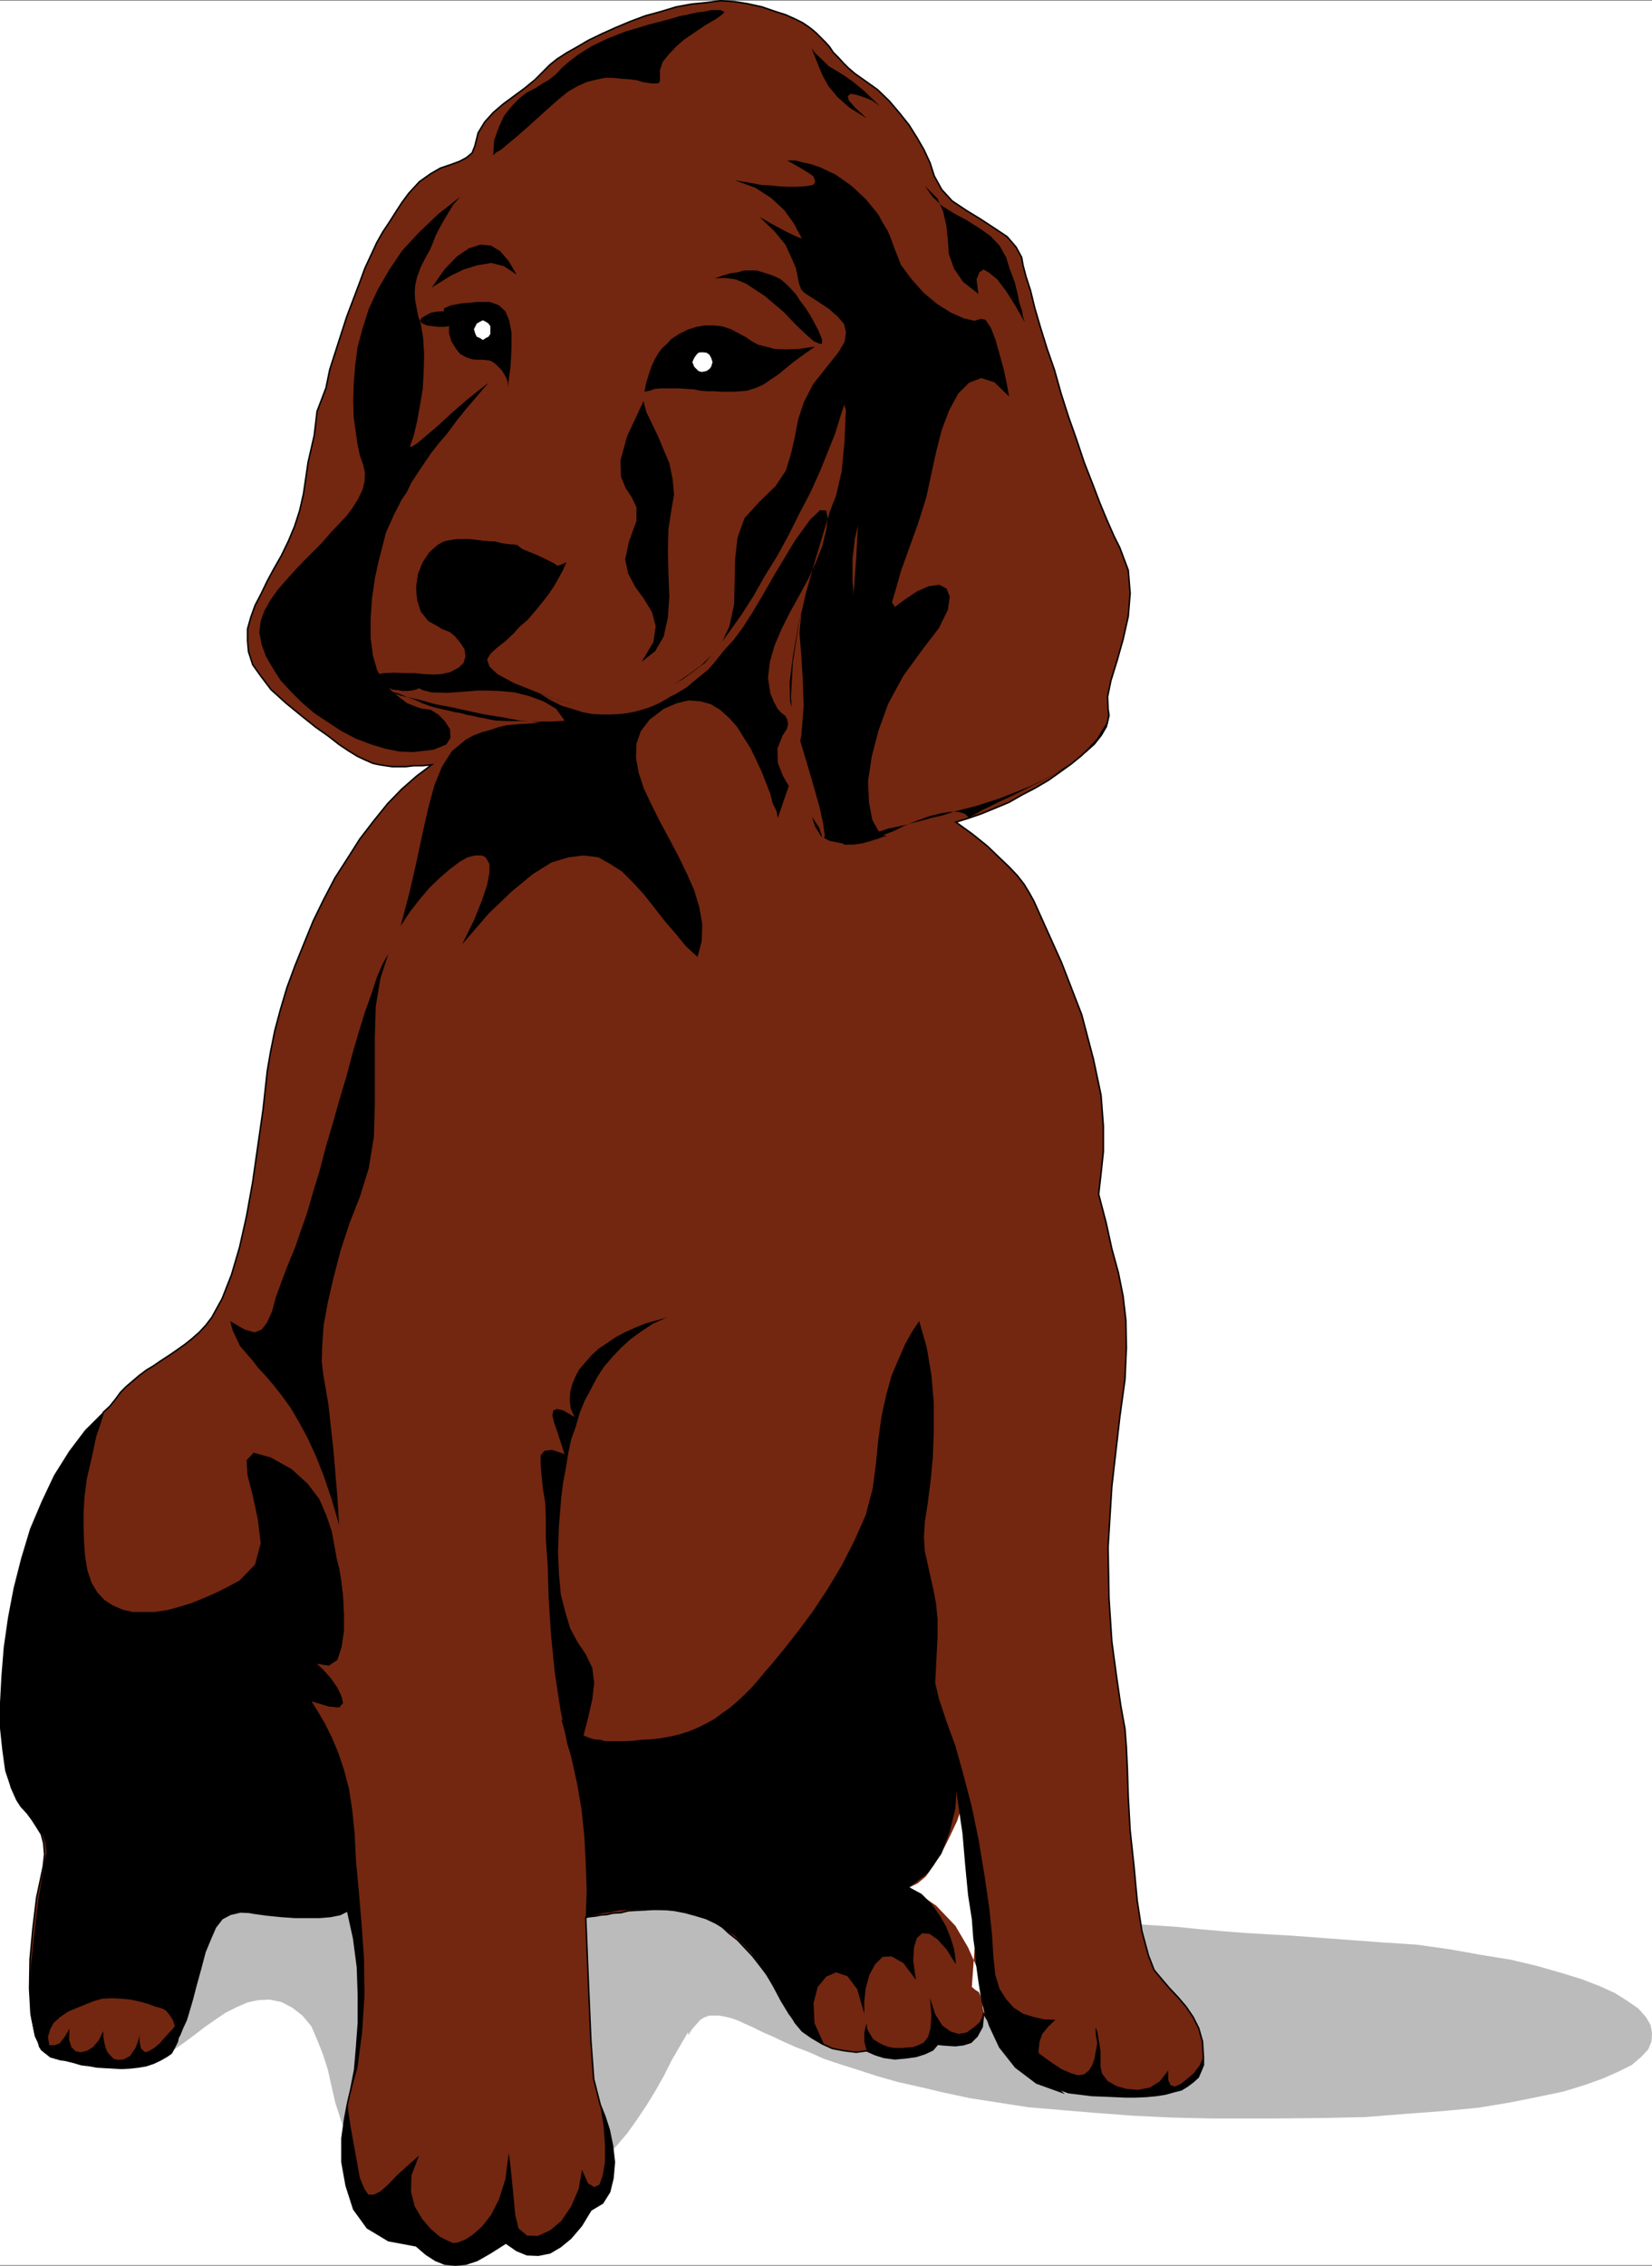 <svg xmlns="http://www.w3.org/2000/svg" width="351.699" height="482.217"><rect width="100%" height="100%" fill="#808080" stroke="none"/><path fill="#fff" fill-rule="evenodd" d="M0 482.058h351.7V.159H0v481.899"/><path fill="#bbb" fill-rule="evenodd" d="m146.5 432.46-1.703 2.898L143 438.46l-1.602 3.2-1.8 3.198-1.899 3.102-2 3-2.199 3.098-2.402 2.8-2.801 2.7-3.098 2.3-3.402 2-3.797 1.903-4.3 1.597-4.802 1.2-5.3.5-5.801.3-5.7-.398-4.8-1.2-3.899-1.5-3.199-2.402-2.601-2.699-2-3.101-1.7-3.297-1.3-3.5-1.2-3.703-.8-3.5-.801-3.598-1.098-3.402-1.199-3-1.203-2.797-1.899-2.301-2.199-1.7-2.3-1.202-2.5-.5-2.399.101-2.3.5-2.302 1-2.398 1.2-2.203 1.5-2.297 1.601-2.203 1.7L39 434.857l-2.3 1.602-2.2 1.398-2.3 1-2.5.801-2.403.399L25 439.76l-4.3-1.903-2.802-3.3-1.898-4-1-4.598-.402-4.402v-3.797l.101-2.703.098-.899.8-1.601 1.5-1.399 2-1.3 2.7-1.2 3.101-1 3.602-1 4.098-.8 4.3-.7 4.899-.601L47 403.96l5.398-.402 5.7-.297 5.902-.5 6.098-.203 6.199-.098 6.402-.102 6.2-.199h12.898l6.402.2h6.098l6.3.1 5.903.099 5.7.101 5.5.102 5.198.199 5 .098 4.5.203 4.2.098h3.8l3.2.199h10.3l2.602.203 2.7.098 2.8.101 2.797.2 2.902.3 2.801.098 3.098.203 3.101.5 3.301.297 3.297.203 3.3.297 3.602.402 3.5.2 3.7.5 3.699.398 3.902.3 3.898.403 4.102.398 4.2.399 4.3.402 4.398.3 4.5.298 4.801.5 4.7.402 4.898.399 5.101.3 5.301.301 5.301.399 5.398.402 8 .598 7.7.5 7.101 1 6.7 1.199 6.199 1 5.5 1.3 4.902 1.403 4.598 1.398 3.902 1.5 3.297 1.5 2.703 1.7 2.297 1.601 1.601 1.8 1 1.7.301 1.7-.101 1.8-.7 1.7-1.5 1.6-2 1.7-2.8 1.399-3.399 1.5-3.902 1.402-4.598 1.398-5.3 1.102-6 1.2-6.602 1.097-7.399.703-8 .598-8.8.699-9.399.203-10.199.098h-12.8l-8.802-.2-8.3-.398-7.899-.602-7.3-.601-7-.598-6.399-1-5.902-.902-5.598-1.2-5.102-1.199-4.898-1.101-4.5-1.297-4-1.3-3.8-1.2-3.302-1.102-3.101-1.398-2.899-1.102-2.699-1.199-2.3-1.101-2.102-.899-2-1-1.797-.8-1.5-.7-1.5-.5-1.3-.3-1.2-.2h-2l-1.102.399-.8.5-.801.902-.899 1-.898 1.398v-.699"/><path fill="#732710" fill-rule="evenodd" d="m233.898 254.16 1.602 6.1 1.2 5.5 1.398 5.098 1 5 .601 5.2.098 5.8-.297 6.7-1.102 8-1.699 14.8-.8 12.903.199 10.898.601 9.2 1 7.402.899 6.199.902 5 .297 3.898.203 4.403.2 6.199.398 7.098.8 7.402.7 7.5 1 6.5 1.402 5.2 1.2 3.1 1.597 1.9 1.703 2 1.797 1.898 1.703 2 1.5 2.203 1.2 2.398.8 2.801.2 3.3v1.7l-.5 1.2-.602 1.398-1.098 1-1.203.902-1.297.8-1.602.4-1.8.5-1.899.3-2.101.2-2.301.1h-2.2l-2.3-.1-2.399-.102-2.5-.098-2.398-.3-2.5-.302-2.203-.8-2.098-1-1.902-1.2-1.899-1.199-1.699-1.5-1.5-1.5-1.402-1.601-1.297-1.5-1-1.598-.902-1.2-.7-1.202-.601-1.098-.5-.8-.2-.5-.199-.102-.3 2.8-1.098 2-1.3 1.301-1.602.5-1.7.2-1.601-.098-1.297-.102-.902-.101-1 1.203-1.7.797-1.898.601-2.203.3-2.297.2-2.3-.3-1.903-.598-1.797-.801-2.203.3-2.5-.3-2.598-.5-2.199-1-2.203-1.3-2-1.4-1.5-1.8-1.098-1.902-.402-1.2-.598-1.3-.902-1.399-.899-1.5-1.199-1.7-1.3-1.698-1.301-1.703-1.399-1.797-1.699-1.801-1.5-1.602-1.8-1.398-1.602-1.5-1.801-1.102-1.797-1-1.703-.699-1.797-.5-1.8-.2h-1.802l-1.898-.1h-1.902l-1.7.1-1.898.099-1.703.101-1.598.399-1.699.101-1.3.3-1.302.099-1 .203-.898.097-.8.102-.302.098h-.199l.598 14.703.5 11.5.601 8.2 1.399 5.5 1 2.5.902 2.8.7 3.398.398 3.5-.297 3.399-.703 2.902-1.5 2.398-2.5 1.5-2 3.301-2.297 2.7-2.203 1.8-2.2 1.301-2.5.5-2.398-.102-2.199-.898-2.3-1.602-3.302 2.102-2.8 1.598-2.399.8-2.199.2-2.3-.2-2-.8-2-1.297-2.102-1.8-5.899-1.103-4.5-2.699-2.902-4-1.598-5-.902-5v-5.101l.601-4.297.602-3.203.7-3 .8-4.098.398-4.602.399-5.398v-5.902l-.2-5.899-.8-6.101L74 406.659l-1.602.801-2 .398-2.3.2h-5.301l-2.899-.2-3-.3-2.898-.399-2.703-.5h-2l-1.5.602-1 .7-1.098 1.5-1.101 2-1.301 2.698-1.5 3.102-1.2 2.898-.699 3-.601 2.7-.7 2.8-.5 2.602-.699 2.097-.898 1.801-1.402 1.301-1.098.598-1.402.703-1.598.398-1.5.301-1.8.3-1.602.2-1.801.098h-3.598L19 438.96l-1.703-.102-1.399-.097-1.5-.301-1.5-.102-1.199-.398-.902-.2-2-1.6-1.297-3.302-.902-4.3-.301-5.399.101-6.199.602-6.5.797-6.602 1.402-6.597.301-2.602-.203-2.398-.5-1.903-1-1.597-.899-1.403-1.101-1.5L4.5 384.46l-.902-1.402-1.2-2.7-.3-3.8.199-4.7.601-5.398 1.2-5.8 1.699-6.4 1.703-6.5 2-6.8 2.2-6.7 2.097-6.402 2.203-6.3 2-5.598 1-5.102 1-4.3 1.2-3.399.8-2.601 1.398-1.297 1.2-1.5 1.101-1.5 1.2-1.203 1.3-1.098 1.399-1.2 1.601-1.202 1.5-.899 1.598-1.101L36 288.46l1.598-1.102 1.699-1.199 1.5-1.199 1.601-1.402 1.399-1.5 1.3-1.7 2.2-4 2-5.097L51 265.46l1.5-6.7 1.297-7.202L56 236.159l.898-8.199.7-4.102.902-4.5 1.2-4.5 1.398-4.699 1.699-4.601 1.902-4.7 2-4.898 2.2-4.5 2.398-4.602L74 182.66l2.598-4.101 3-3.899 2.902-3.601 3-3.098 3.2-2.8 3.198-2.4-2 .2h-1.8l-1.7.2H83.5l-1.402-.2-1.301-.2-1.399-.3-1.601-.7-1.7-.8-1.8-1.102-2.098-1.398-2.3-1.8-2.7-1.9-3-2.402-3.3-2.699-3.2-2.898-2.199-2.903-1.703-2.398-.899-2.8-.199-2.302v-2.5l.7-2.5.898-2.5 1.3-2.5 1.301-2.699 1.399-2.601 1.601-2.797 1.5-3.102 1.301-3.101 1.098-3.399.8-3.5 1-6.8 1.301-5.7.602-5.101 1.898-5 .801-3.899 1.7-5.3 1.898-5.899 2.8-7.402 1.102-3L79 54.26l1.2-2.602 1.3-2.3 1.398-2.098 1.399-2.203 1.3-2L87 41.159l2.297-2.5 2.402-1.699 2.098-1.2 2.101-.702 1.899-.7 1.5-.8 1.203-1 .598-1.5.699-2.797 1.402-2.301 1.801-2 2.098-1.8 4.601-3.4 2.2-1.8 3.199-3.2 1.5-1.202 2-1.297 2.3-1.301 2.399-1.402 2.902-1.399 2.899-1.3 3.101-1.301 3.2-1.2 3.3-.898 3.301-1 3.297-.602 3.101-.3 3-.399 3 .2L159 .76l3.2.699 2.597.898 2.5.801 2 .899 1.601.8L172.5 5.96l1.2 1 2 2 .898 1 .8 1.2 1.102 1.1 1.098 1.2 1 1 1.402 1.2 1.7 1.198 3.097 2.2 2.5 2.402 2.203 2.598 2 2.5 1.7 2.703 1.5 2.597 1.3 2.801.898 2.801 1.602 2.898 2.2 2.403 3 2 3.097 1.898 2.902 1.899 2.7 1.8 1.898 2.2 1.203 2.203.297 1.699.601 2.3 1 3.098.899 3.7 1.203 4.101 1.398 4.5 1.602 4.602 1.398 5 1.602 5 1.7 4.797 1.597 4.8 1.8 4.602 1.602 4.2 1.5 3.6 1.5 3.4 1.2 2.398 1.8 4.8.399 4.903-.399 4.898-1.101 4.899-1.301 4.601-1.297 4.2-.703 3.402.101 2.597.2 1.403-.399 1.699-1 1.598-1 1.703-1.699 1.797-1.703 1.703-2.2 1.797-2.5 1.8-2.398 1.7-2.902 1.703-2.7 1.398-2.8 1.602-5.797 2.398-2.902 1-2.598.801 3.598 2.598 3.101 2.5 2.5 2.402 2.098 2 1.8 1.898L218 188.16l1.098 1.801 1 1.8L226 204.859l4.297 11.102 2.5 9.5 1.601 7.598.5 6.601v5.399l-.5 4.703-.5 4.398"/><path fill="none" stroke="#000" stroke-miterlimit="10" stroke-width=".317" d="m233.898 254.16 1.602 6.1 1.2 5.5 1.398 5.098 1 5 .601 5.2.098 5.8-.297 6.7-1.102 8-1.699 14.8-.8 12.903.199 10.898.601 9.2 1 7.402.899 6.199.902 5 .297 3.898.203 4.403.2 6.199.398 7.098.8 7.402.7 7.5 1 6.5 1.402 5.2 1.2 3.1 1.597 1.9 1.703 2 1.797 1.898 1.703 2 1.5 2.203 1.2 2.398.8 2.801.2 3.3v1.7l-.5 1.2-.602 1.398-1.098 1-1.203.902-1.297.8-1.602.4-1.8.5-1.899.3-2.101.2-2.301.1h-2.2l-2.3-.1-2.399-.102-2.5-.098-2.398-.3-2.5-.302-2.203-.8-2.098-1-1.902-1.2-1.899-1.199-1.699-1.5-1.5-1.5-1.402-1.601-1.297-1.5-1-1.598-.902-1.2-.7-1.202-.601-1.098-.5-.8-.2-.5-.199-.102-.3 2.8-1.098 2-1.3 1.301-1.602.5-1.7.2-1.601-.098-1.297-.102-.902-.101-1 1.203-1.7.797-1.898.601-2.203.3-2.297.2-2.3-.3-1.903-.598-1.797-.801-2.203.3-2.5-.3-2.598-.5-2.199-1-2.203-1.3-2-1.4-1.5-1.8-1.098-1.902-.402-1.2-.598-1.3-.902-1.399-.899-1.5-1.199-1.7-1.3-1.698-1.301-1.703-1.399-1.797-1.699-1.801-1.5-1.602-1.8-1.398-1.602-1.5-1.801-1.102-1.797-1-1.703-.699-1.797-.5-1.8-.2h-1.802l-1.898-.1h-1.902l-1.7.101-1.898.098-1.703.101-1.598.399-1.699.101-1.3.301-1.302.098-1 .203-.898.098-.8.101-.302.098h-.199l.598 14.703.5 11.5.601 8.2 1.399 5.5 1 2.5.902 2.8.7 3.398.398 3.5-.297 3.399-.703 2.902-1.5 2.399-2.5 1.5-2 3.3-2.297 2.7-2.203 1.8-2.2 1.301-2.5.5-2.398-.101-2.199-.899-2.3-1.601-3.302 2.101-2.8 1.598-2.399.8-2.199.2-2.3-.2-2-.8-2-1.297-2.102-1.8-5.899-1.102-4.5-2.7-2.902-4-1.598-5-.902-5v-5.101l.601-4.297.602-3.203.7-3 .8-4.098.398-4.601.399-5.399v-5.902l-.2-5.899-.8-6.101L74 406.659l-1.602.801-2 .399-2.3.199h-5.301l-2.899-.2-3-.3-2.898-.399-2.703-.5h-2l-1.5.602-1 .7-1.098 1.5-1.101 2-1.301 2.698-1.5 3.102-1.2 2.898-.699 3-.601 2.7-.7 2.8-.5 2.602-.699 2.098-.898 1.8-1.402 1.301-1.098.598-1.402.703-1.598.398-1.5.301-1.8.3-1.602.2-1.801.098h-3.598L19 438.96l-1.703-.101-1.399-.098-1.5-.3-1.5-.102-1.199-.399-.902-.2-2-1.6-1.297-3.301-.902-4.301-.301-5.399.101-6.199.602-6.5.797-6.601 1.402-6.598.301-2.602-.203-2.398-.5-1.902-1-1.598-.899-1.402-1.101-1.5L4.5 384.46l-.902-1.402-1.2-2.7-.3-3.8.199-4.7.601-5.398 1.2-5.8 1.699-6.4 1.703-6.5 2-6.8 2.2-6.7 2.097-6.401L16 321.558l2-5.598 1-5.101 1-4.301 1.2-3.399.8-2.601 1.398-1.297 1.2-1.5 1.101-1.5 1.2-1.203 1.3-1.098 1.399-1.2 1.601-1.202 1.5-.899 1.598-1.101L36 288.46l1.598-1.101 1.699-1.2 1.5-1.199 1.601-1.402 1.399-1.5 1.3-1.7 2.2-4 2-5.097 1.703-5.8 1.5-6.7 1.297-7.203L56 236.159l.898-8.199.7-4.101.902-4.5 1.2-4.5 1.398-4.7 1.699-4.601 1.902-4.7 2-4.898 2.2-4.5 2.398-4.601 2.703-4.2 2.598-4.101 3-3.899 2.902-3.601 3-3.098 3.2-2.8 3.198-2.4-2 .2h-1.8l-1.7.2H83.5l-1.402-.2-1.301-.2-1.399-.3-1.601-.7-1.7-.8-1.8-1.101-2.098-1.399-2.3-1.8-2.7-1.9-3-2.401-3.3-2.7-3.2-2.898-2.199-2.902-1.703-2.399-.899-2.8-.199-2.301v-2.5l.7-2.5.898-2.5 1.3-2.5 1.301-2.7 1.399-2.601 1.601-2.797 1.5-3.102 1.301-3.101 1.098-3.399.8-3.5 1-6.8 1.301-5.7.602-5.101 1.898-5 .801-3.899 1.7-5.3 1.898-5.899 2.8-7.402 1.102-3L79 54.26l1.2-2.602 1.3-2.3 1.398-2.098 1.399-2.203 1.3-2L87 41.159l2.297-2.5 2.402-1.699 2.098-1.2 2.101-.702 1.899-.7 1.5-.8 1.203-1 .598-1.5.699-2.797 1.402-2.3 1.801-2 2.098-1.802 4.601-3.398 2.2-1.8 3.199-3.2 1.5-1.203 2-1.297 2.3-1.3 2.399-1.403 2.902-1.399 2.899-1.3 3.101-1.301 3.2-1.2 3.3-.898 3.301-1 3.297-.601 3.101-.301 3-.399 3 .2L159 .76l3.2.7 2.597.898 2.5.8 2 .899 1.601.8L172.5 5.96l1.2 1 2 2 .898 1 .8 1.2 1.102 1.1 1.098 1.2 1 1 1.402 1.2 1.7 1.199 3.097 2.199 2.5 2.402 2.203 2.598 2 2.5 1.7 2.703 1.5 2.598 1.3 2.8.898 2.801 1.602 2.899 2.2 2.402 3 2 3.097 1.898 2.902 1.899 2.7 1.8 1.898 2.2 1.203 2.203.297 1.7.601 2.3 1 3.098.899 3.699 1.203 4.101 1.398 4.5 1.602 4.602 1.398 5 1.602 5 1.7 4.797 1.597 4.8 1.8 4.602 1.602 4.2 1.5 3.6 1.5 3.4 1.2 2.398 1.8 4.8.399 4.903-.399 4.898-1.101 4.899-1.301 4.601-1.297 4.2-.703 3.402.101 2.598.2 1.402-.399 1.7-1 1.597-1 1.703-1.699 1.797-1.703 1.703-2.2 1.797-2.5 1.8-2.398 1.7-2.902 1.703-2.7 1.398-2.8 1.602-5.797 2.398-2.902 1-2.598.801 3.598 2.598 3.101 2.5 2.5 2.402 2.098 2 1.8 1.899 1.403 1.8 1.098 1.801 1 1.8 5.902 13.1 4.297 11.101 2.5 9.5 1.601 7.598.5 6.601v5.399l-.5 4.703zm0 0"/><path fill-rule="evenodd" d="m35.098 436.46 1.402-1.102 1.098-.898.8-1.3.602-1.5.797-1.7.601-2 .7-2.402.699-2.7 1.101-4 .899-3.398L45 412.558l1-2.297 1.398-1.801 1.7-.902 2.101-.5 2.801.101 2.898.399 3 .3 2.899.2h5.3l2.301-.2 2-.398 1.602-.8 1.297 5.898.8 6.101.2 5.899v5.902l-.399 5.398-.398 4.602-.8 4.098-.7 3 2.098-7.5 1-7.598.5-7.902-.098-7.598-.5-7.3-.602-7.102-.601-6.399-.297-5.898-.5-5-.703-4.602-1.098-4.101L72 372.96l-1.402-3.3-1.399-2.802-1.5-2.597-1.402-2.203L70 363.159l2.2.2.8-.899-.3-1.402-.903-1.899-1.399-2-1.601-1.8-1.399-1.301 2.602.402 1.797-1.2.902-2.702.5-3.399v-3.898L73 339.46l-.402-3.3-.399-2.4-.5-2-.5-2.8-.601-3.2-1.098-3.202-1.5-3.5-2.5-3.297-3.402-3.102-4.5-2.5-3.598-1-1.5 1.602.2 3.199 1.097 4.3 1.101 5.098.602 5.102-1.203 4.5L51 336.358l-2.402 1.301L46 338.96l-2.5 1.098-2.703 1.101-2.598.801-2.601.7-2.598.398h-4.8l-2.102-.5-2.098-.899-1.703-1.101-1.598-1.7-1.199-2-.902-2.699-.5-3.101-.2-2.797-.101-3.203v-3.2L18 318.46l.5-3.8 1-4.302 1-4.699 1.5-5.199-3.902 3.898-3.399 4.5-3.199 5.102-2.602 5.5-2.5 5.898L4.5 331.66l-1.602 6.301-1.199 6.3-.902 6.298-.5 6.203L0 362.358v5.5l.5 4.7.598 4.3 1.199 3.602 1.3 2.598.903 1.3 1.297 1.5L7 387.46l1.098 1.5 1.101 1.8.5 1.7.2 1.898-.399 1.903-1.3 7.797-.903 7.402-.7 6.8-.3 5.9.3 5.198.801 4 1.399 2.903 2 1.5-.297-2.403-.3-1.898.5-1.602.698-1.3 1.399-1.297 1.8-1.203 2.403-1 3-1.2 1.797-.5 2-.097 2 .097 2 .2 1.902.402 1.801.5 1.598.598 1.5.402.8.5.801 1 .598.898.402 1.301v1.301l-.3 1.398-.602 1.301-1.2 1.301M161.7 46.16l3.198 3.1 2.301 2.798 1.2 2.601 1 2.301.398 1.8.3 1.598.5 1.301.7.7 2.8 1.8 2.403 1.602 1.898 1.699 1.301 1.5.399 1.8-.301 2-1.297 2.2-2.3 2.898-3.102 3.903-2 3.898-1.2 3.7-.699 3.699-.8 3.5-1.102 3.601-2.2 3.301-3.398 3.3-3.199 3.5-1.5 4.2-.5 4.598-.102 4.601-.101 4.899-1 4.703-2.098 4.5-4 3.898-2.5 1.801-2.3 1.598-1.899 1.402-2 1.2-1.8 1.1-1.7.9-1.8.698-1.602.5-1.801.2-1.899.203-2-.203-2-.2-2.5-.5-2.398-.699-3-.898-3.102-1.203-5.5-2.2-3.5-1.898-1.699-1.602-.5-1.5.7-1.199 1.398-1.3 1.8-1.399 1.801-1.7 1.5-1.702 1.7-1.7 1.5-1.8 1.402-1.5 1.297-1.7 1.101-1.5.899-1.699.703-1.5-.203-.699-1.2-1-1.8-.902-2.098-1-2.5-1-2.3-.797-2.301-.602-1.7-.398-2-.102-1.601-.199-1.7-.2H97.2l-1.402.2-1.297.3-1.3.7-1.802 1.598L90 119.659l-1 2.5-.402 2.801.199 2.598.8 2.601 1.602 2 2.301 1.301 1.797.7 1.5 1.198 1.101 1.301 1 1.5.2 1.5-.399 1.399-1 1-1.902 1-1.797.402-1.8.098-1.903-.098-2-.2h-2.098l-2.3-.1-2.2.1-2.3.4v.198l.398.602.8.598 1.102.601 1.301.7 1.2.402 1.198.097.899-.3 1.5-.899.601-.3.301.3.2.602 1 .597 2 .5 3.398.102 5.402-.402 1-.098h2l2.7.098 3.199.3 3.101.801 3 1.102 2.7 1.597 1.8 2.5v.2l-.402.101h-.598l-.8.102h-3.801l-1.399.199-1.8.098-1.7.101-1.902.2-1.7.402-1.8.598-1.797.5-1.8.699-1.602.902-2.899 2.399-2.101 3.3-1.598 3.899-1.3 4.8-1.2 5.301-1.3 6.102-1.5 6.598-1.903 7.199 1.902-2.899 2.098-2.699 2.203-2.601 2.2-2.098 2.097-1.8 2-1.5 1.703-1 1.7-.403h1.398l.8.402.801 1.399v1.902l-.5 2.598-1.101 3.3-1.7 4.2-2.5 5.101 5.602-6.5 4.898-4.7 4.5-3.702 4-2.5L121 182.46l3.297-.402 3.101.402 2.5 1.399 2.5 1.601 2.399 2.399L137 190.26l2.297 2.898 2.101 2.7 2.399 2.8 2.203 2.7 2.5 2.3.898-3.398.102-3.602-.602-3.5-1.101-3.699-1.598-3.601-1.8-3.7-1.899-3.601-2-3.7-1.8-3.597-1.602-3.402-1.098-3.301-.602-3.2.102-3.097.898-2.602 1.899-2.5 3-2.3 2.8-1.2 2.5-.601 2.5.203 2.2.598 2 1.199 1.902 1.703 1.7 1.898 1.5 2.399 1.398 2.203 1.203 2.5 1.2 2.598.898 2.3.902 2.301.5 2 .797 1.598.3 1.5 3.301-9.598 1.7-7.902.5-6.399-.2-5.601-.3-5-.399-4.899.5-5.101 1.399-5.7-2.098 9.2-1.203 8-.399 7.203.399 6.398.703 5.899 1.2 5.402 1.3 5 1.5 4.899 1.297 2.101 1.8 1 2.5.5 2.801-.101 2.5-.301 2.399-.5 1.3-.5.7-.098-5.297-1.7-3.602-2.202-2.101-3-1-3.2v-3.5l.402-3.597.801-3.403.598-3.199.601-2.601.899-2.297.902-2.102.797-2.101.601-2.598.399-3.2-.2-4.402-.597-5.398-.5-5.7v-4.902l.5-4.199.797-3.5.902-3.101.7-2.598.199-2.402-.098-2.297-1-4.5-1.102-3.602-.898-2.8-.8-2.2-.302-1.898-.101-1.903.203-2 .797-2.699.703-2.699.297-2.3v-2.102l-.5-1.797-.797-1.403-.902-1.398-1.399-1.5-1.402-1.402-.899-1.7-.199-2.398.2-2.902.398-2.899.3-3.199v-3.3l-.699-3.102-1.601-2.797.203 4.5-.5 2.797-1.102 1.402-1.601.2-2.2-.802-2.3-1.097-2.797-1.5-2.8-1.602"/><path fill-rule="evenodd" d="m137 85.358.598 2.301 1.199 2.5 1.3 2.7 1.2 2.902 1.203 2.797.7 3.402.3 3.3-.602 3.5-.601 3.9-.098 4.6.098 4.7.203 4.898-.3 4.5-.903 4.102-1.797 3.098-2.902 2.3 2.5-4.199.5-3.398-.801-3-1.7-2.801-1.898-2.602-1.5-2.898-.601-2.902.8-3.797 1.602-4.403v-2.898l-1-2.102-1.3-2-1-2.398-.102-3.5 1.402-5.102 3.5-7.5m.2-2 .398-2 .601-1.898.5-1.5.7-1.5.699-1.2.8-1.1 1.102-1 .898-1 1.7-1.102 1.8-.899 1.899-.601 1.8-.297H152l1.797.199 1.8.598 1.7.902 1.5.8 1.3.9 1.301.698 1.602.403 1.898.5 2.399.097 2.703-.097 3.5-.5-2.402 1.699-2.2 1.598-1.699 1.402-1.601 1.3-1.5 1-1.598 1.098-1.602.7-1.898.601-1.3.102-1.302.097h-3L152 83.261h-1.5l-1.402-.102-1.399-.3-1.601-.098-1.399-.102h-4l-1.3.102-1.102.398-1.098.2"/><path fill="#fff" fill-rule="evenodd" d="m205.5 381.058-.602 3-1.101 3.402-1.598 3.398-1.601 3.2-1.801 2.902-1.7 2.398-1.8 1.5-1.7.801 5.7 3.899 4.101 4.3 2.7 4.602 1.902 4.3 1 3.798.398 3.101v2.899l-.398-3.2-.602-1.398-.8-.5-.7-.602.7-9.8-.5-12.2-1.098-11.5-.5-8.3"/><path fill-rule="evenodd" d="m201.598 366.66 1.101 8.1 1.098 7.9 1.101 7.5.602 7 .598 6.198.8 5.102.301 4.098.399 2.8.199 2.7.5 3.703.703 4.398 1.5 4.899 2.2 4.703 3.398 4.297 4.5 3.402 6.101 2.2-2.601-2.302-1.801-2.5-.899-2.3-.3-2 .199-2 .601-1.7 1.301-1.597 1.5-1.403-2.402-.097-2.2-.5-2.3-.703-2-1.297-1.598-1.801-1.402-2.2-.899-3-.398-3.6-.3-4.802-.602-5.898-1-6.8-1.2-7.302-1.5-7.3-1.8-6.899-1.7-6.101-1.8-4.899"/><path fill-rule="evenodd" d="m195.7 281.16 1.597 5.6 1 5.9.5 5.898v5.902l-.2 5.7-.5 5.198-.597 4.602-.602 3.898-.199 3.301.2 3 .601 2.7.598 2.699.601 2.703.598 3.097.3 3.301v3.7l-.3 6-.2 3.8.801 3.399 1.7 5.101 1.101 3.602.7 4.5.3 4.898-.3 5.2-1.2 4.902-1.8 4.797-2.801 4-4 3.101 2.601 1.399 2.098 2.101 1.703 2.399 1.398 2.402 1 2.5.7 2.3.3 1.9.102 1.398-2-3.2-1.902-2.097-1.7-1.203-1.601-.098-1.098 1-.601 1.898-.2 2.903.602 4.097-2.703-3.597-2.5-1.403-1.899.102-1.601 1.598-1.2 2.203-.8 2.898-.297 2.8v2.599l-1.5-5.2-2.102-2.8-2.398-.797-2.102.898-1.8 2.2-.899 3.402.2 4.297 2 4.5-3.301-1.797-2.301-2.102-1.899-2.5-1.699-2.8-1.699-3.2-2-3.398-2.5-3.602-3.602-3.7-1.898-1.198-2.102-1.301-2.101-1-2.297-.7-2.203-.6-2.598-.5-2.402-.2-2.2-.102h-2.5l-2.199.102-2.101.098-1.899.402-1.601.2-1.5.398-1.098.203-1 .297.2-5.7-.2-5.8-.3-5.797-.602-5.703-.899-5.297-1.101-5-1.098-4.703-1.199-4.098 1.098.8.8.9 1.102.6.898.598 1.102.602 1 .398 1 .301 1.297.102 1 .297h4.402l1.7-.098 1.699-.2 2-.1 1.902-.2 2.2-.402 2.097-.5 1.902-.598 1.899-.8 1.8-.9 1.801-1 1.598-1.202 1.703-1.2 1.5-1.3 1.5-1.399 1.598-1.601 1.3-1.5 1.399-1.7 1.402-1.597 1.399-1.703 1.402-1.7 2.898-3.699 3.2-4.3 3.101-4.7 3-5 2.7-5.3 2.398-5.4 1.5-5.698.703-5.403.5-5.097.7-5 1-4.5 1.097-4 1.5-3.5 1.402-3.203 1.5-2.7 1.5-2.199M41.797 418.96l1.5-3.402 1.3-2.7 1.102-2.3 1.098-1.598 1-1.2 1.5-.702 2-.098 2.703.2 2.898.398 3 .3 2.899.2h5.3l2.301-.2 2-.398 1.602-.8-.402-2.302-.5-2.3L73 399.96l-.203-2.2-.297-2-.3-1.8-.903-1.902-1.2-1.797 1.602-.203.5-2.399v-3.898l-.902-4.801-1.098-5.2-1.3-5-1.399-4.202-1.203-2.5L70 363.159l2.2.2.8-.9-.3-1.401-.903-1.899-1.399-2-1.601-1.8-1.399-1.301 2.602.402 1.797-1.2.902-2.702.5-3.399v-3.898L73 339.46l-.402-3.3-.399-2.4-1.101-3.202-1.301-3.598-1.5-3.602-1.598-2.699-1.5-1.398-1.699.699-1.402 3.398-1.2 6.903-1.3 7.797-1.598 6.5-2 5.203-2.203 4.097-2.297 3.102-2.3 2.3-2.2 1.598-2.102 1.2 1.602.8 1.297 2.801 1 4 .203 5-.5 5.5-1.3 5.602-2.2 5.297-3.5 4.5-2 1.902-2 1.398-2.102 1.2-2.101.8-2.098.602-2 .398-1.902.102-2.098-.102-1.8-.199-2-.398-1.7-.403-1.8-.398-1.7-.402-1.402-.598-1.399-.3-1.199-.302.598 1.903 1 1.699 1.402 1.398 1.801.903 2 1 2.297.5 2.5.398 2.5.3h2.8l2.602-.3 2.899-.2 2.402-.5 2.598-.401L42 404.76l2.098-.602 1.902-.601h1v.902l-.5 1.8-.902 2.2-1.2 2.7-1.101 2.698-.899 2.801-.601 2.3M82.7 202.96l-1.7 5.2-1 6-.203 6.8v14.2l-.2 6.8-1.097 6.7-1.902 6.1-2.2 5.598-1.898 5.801-1.5 5.801-1.203 5.2-.899 4.898-.3 4.402-.098 3.3.297 2.598 1.101 6.403 1.102 10 .797 9.5.402 6.297-1.601-5.5-1.7-5-1.699-4.297-1.8-3.903-1.801-3.3-1.7-2.899-1.8-2.5-1.801-2.3-1.7-2-1.597-1.7-1.3-1.699-1.403-1.602-1.2-1.398-.8-1.7-.797-1.702-.5-1.899 3.098 1.801 2.101.598 1.5-.598 1.098-1.402 1.101-2.399.801-3L60 272.558l1.5-3.899 1.297-3.101 1.203-3.5 1.398-4 1.301-4.5 1.399-4.598 1.3-5 1.399-4.7 1.402-5 1.5-5L75 224.359l1.398-4.8 1.301-4.2 1.399-3.898 1.101-3.402 1.301-3 1.2-2.098M184.5 436.46l1.797.8 1.902.598 2.301.301 2.297-.199 2.203-.3 1.898-.602 1.7-.797 1-1.203.902.101 1.297.102 1.601.097 1.7-.199 1.601-.5 1.301-1.3 1.098-2 .3-2.801-.8 1.8-1.301 1.102-1.5 1.098-1.7.3-1.699-.5-1.8-1.3-1.5-2.399-1.098-3.398.297 3.699-.2 2.7-.5 1.8-.898 1.2-1.199.6-1.203.4-1.297.1-1.203.099H190.5l-1.203-.2-1.399-.5-.898-.5-1.102-.699-.699-1.101-.601-1.098-.098-1.203-.5 2v1.902l.398 1.5.102.5"/><path fill-rule="evenodd" d="m122.898 377.76-2.101-6.5-1.5-7.5-1.2-7.902-.8-8-.5-7.8-.2-6.899-.398-5.699v-4.2l-.101-3.3-.5-3-.301-2.902-.2-2.399v-1.898l.801-1 1.602-.203 2.7.902-.802-2.402-.699-2.2-.699-2-.402-1.597.199-1.102.8-.3 1.301.3 2.399 1.399-.797-1.797-.203-1.703.101-1.797.399-1.602.703-1.699.797-1.5 1.203-1.402 1.398-1.598 1.5-1.402 1.801-1.2 1.899-1.3 1.902-1 2.2-1 2.198-.899 2.2-.601 2.402-.7-2.902 1.301-2.301 1.5-2.5 1.801-2 1.8-1.899 2-1.8 2.098-1.5 2.301-1.301 2.5-1.297 2.399-1.102 2.703-.8 2.797-1 2.8-.598 2.801-.5 3.102-.602 3.199-.398 3.098-.5 6.101-.203 5.602.203 4.797.398 4.3 1 3.903 1 3.297 1.602 3 1.7 2.5 1.398 2.902.402 3.2-.402 3.5-.899 3.898-.902 3.5-1 3.3-.598 3.102.2 2.3M93.5 133.46l-2.3-1.3-1.602-2-.801-2.602-.2-2.598.403-2.8 1-2.5 1.398-2.102 1.801-1.598 1.301-.7 1.297-.3 1.402-.2h2.899l1.699.2 1.601.2 2 .1 1.5.4 1.2.1.699.098h.703l.2.102h.3l.2.098.5.402.8.598.797.703 1.101.7.7.698.8.602.399.5.3.2.5.3h.7l.703-.203.898-.098.801-.2 1.399-.6-.801 1.8-1.297 2.3-1.703 2.7-2.2 2.8-2.3 2.7-2.5 2.098-2.797 1.601-2.602.399-2.601-.098-2.098-.2-1.902-.5-1.598-.6-1.101-.4-1-.402-.399-.199-.199-.199m6.5 6.5-.203 1.098-.7.8-1.199 1-1.5.7-1.8.703-1.899.5-2 .297-2.101.3H82.5l-.3.2-.102.203.101.5h.2l.5.199.699.3 1.101.098.899.2h1.3l1.301-.2 1.399-.5 1-.597.902-.403 1-.398 1.2-.5 1.3-.2 1.398-.402 1.7-.199h2.402l1.297.102 1.601.199 1.801.598 2.098.601 2.101.7 2.2.902 2.3.797 2.102.902 2.398.8 2.102.9 2 .698 1.898.801 1.7.5 1.5.5 1.199.2h.902l.899-.098v-.102l-.7-.101-1.101-.2-1.7-.199-1.597-.199-1.602-.5-1.398-.602-1.5-.597-1.703-.801-2.2-.7-2.3-.702-2.5-1-2.297-.797-2.203-.903-1.7-1-1.597-.898-1.102-.602-1-.398-.8-.5-.598-.2-.402-.5-.5-.402-.098-.898"/><path fill-rule="evenodd" d="m118.598 148.96 1.8.8 1.2.7 1.101.598.5.601.098.5-.098.399-.601.203-.801.199-1.2.398-1.398.102-1.8.098h-4l-2.5-.098h-2.5l-2.801-.102-1.2-.199-1.3-.3-1.2-.2-1.199-.3-1.199-.2-1.402-.398-1.301-.203-1.2-.297-2.199-.5-1.898-.5-1.602-.602-1.5-.699-1.398-.5-1-.402-1.203-.5-.899-.2H83.5l.398.2 1.399.5 1.902.402 2.598.598 2.8.8 3.301.602 3.602.8 3.7.798 3.8.601 3.7.7 3.597.3 3.3.301h3l2.5-.2 2-.402.602-.398.098-.2-.098-.402-.601-.3-.801-.5-1.399-.797-1.898-.703-2.402-1.098"/><path fill="#732710" fill-rule="evenodd" d="m181.297 79.16-.399 2.698-.8 3.2-1.098 3.3-1.203 3.903-1.598 4-1.699 4.199-2 4.398-2.3 4.403-2.302 4.597-2.398 4.403-2.602 4.199-2.5 4.398-2.5 3.903-2.699 3.797-2.5 3.402-2.601 3.098-2.399 1.8-2.199 1.602-2.203 1.3-2 1.298-1.899 1.203-1.8.797-1.801.8-1.7.602-1.898.398-1.902.102h-2.098l-2.199-.2-2.5-.5-2.5-.6-3-.9-3.102-1.202 2.2 1.402 2.402 1.2 2.297.698 2.203.7 2.098.402 2.101.098H130l1.898-.098 1.7-.2 1.601-.3 1.399-.402 1-.297 1.101-.403.7-.3.699-.297.199-.102.703-.398.898-.5.801-.5 1.2-.602 1-.601 1.3-.797 1.301-1.102 1.598-1.3 1.601-1.301 1.5-1.7 1.801-2.3 2.2-2.399 2-2.699 2.097-3.3 2.203-3.7 2.398-4.2 4.399-7.3 3.203-4.402 2.098-2 1.3.101.301 1.602-.3 2.5-.801 3.297-1.399 3.601-1.601 3.5-1.899 3.5-2 3.602-1.8 3.597-1.5 3.5-1 3.5-.399 3.403.5 3.297.7 1.703.8 1.5.797.898.902.7.399.8.199.899-.297 1.101-.902 1.399-1.098 2.8.098 3 1.101 2.801 1.7 2.899 2.3 2.703 2 2.797 1.7 2.601.8 2.399.399-.598-.301-2.402-.797-3.7-1.3-4.597-1.403-4.801-1.5-5-1.098-4.602-1-3.597-.101-4.102.699-5.398 1.101-6.5 1.602-6.801 1.898-6.7 1.801-6 1.5-5 1.301-3.3 1.2-5.2.597-6.402.3-7.199 1.2-7.5"/><path fill="#fff" fill-rule="evenodd" d="m149.398 79.16-.699-.2-.902-.902-.399-1 .399-.899.5-.699.402-.402.7-.098 1 .098.601.402.398.7.301.898-.3 1-.399.5-.602.402-1 .2"/><path fill-rule="evenodd" d="m108.098 82.46.601-4.5.2-4v-3.2l-.5-2.6-.801-1.9-1.399-1.3-1.902-.7h-2.598l-3.402.298-2.2.402-1 .398-.597.301v.5l-.102.102h-.5l-1.199.097-1 .2-1.101.601-.801.5-.399.602.5.597 1 .403 2.301.297h1.399l.8-.098.399-.2-.2.2v1.5l.5 1.7 1 1.6.903 1.098 1.297.7 1.203.402 1.2.098h1.198l.801.101.7.102.5.297.601.402.7.7.597.6.5.798.5.902.3.898v1.102"/><path fill="#fff" fill-rule="evenodd" d="m102.797 72.358.601-.398.602-.3.398-.602V69.46l-.398-.602-.602-.398-.601-.3-.598.3-.699.398-.3.602-.302.598.301 1 .301.601.7.301.597.398"/><path fill-rule="evenodd" d="M167.598 34.16h1.699l1.601.398 1.801.402 1.801.598 3.398 1.601 3.399 2.399 1.5 1.402 1.5 1.398 1.402 1.7L187 45.659l.898 1.7 1.102 1.8.7 1.7.698 1.902 1.399 3.597 2.3 3.102 2.602 2.898 2.899 2.403 2.902 1.797 2.7 1.203 2.198.5 1.5-.403.899.2 1.101 1.601 1 2.5.899 3.2.902 3.3.598 2.801.402 2.2.098.698-3.098-3-2.8-.898-2.602 1-2.297 2.3-1.902 3.5-1.598 4.2-1.203 4.7-1 4.6-1.098 5.098-1.699 5.403-1.902 5.297-1.801 5-1.098 3.902-.8 2.7.601 1 1.898-1.4 2.801-1.902 2.5-1.097 2.301-.301 1.5.8.7 1.7-.403 2.8-1.899 3.9-3.601 4.698-4 5.5-3.2 5.903-2.097 5.797-1.402 5.402-.801 5.3.203 4.5.7 3.7 1.597 2.898-2.899.7-2.601.5h-2.5l-2.098-1-1.3-2.098-.7-3.602.2-5.199 1.3-7.199 1.899-9.102 1.5-10.3 1.402-10.7.797-10.8.5-9.797.101-8.301-.398-6.3-.8-3.4-1.802-4-.8-4.202.199-4.399 1.3-4.699.403-2.102-.602-1.898-1.199-1.8-1.601-1.7L176 64.358l-1.5-1.8-1.3-1.7-.602-2.199-.5-2.3-.598-2.899-.902-2.902-1.598-3-2-2.797-2.8-2.602-3.403-2.199-4.399-1.602 3.602.602 2 .398 2 .102 1.898.2 1.899.1h1.703l1.598-.1 1-.102 1-.2.402-.5v-.5l-.402-.898-1.2-.8-1.8-1.102-2.5-1.399M98 41.858l-1.5 1.7-1.102 1.8-1 1.7-.898 1.601-.8 1.602-.602 1.597-.598 1.403-.703 1.199-1.2 2.3-.8 2.2-.399 1.7-.101 1.698.101 1.602.301 1.598.301 1.601.598 1.801.5 3.098.199 3.402-.098 3.7-.199 3.6-.602 3.598-.601 3.301-.7 3-.8 2.301.203.2 1.297-.802 2-1.699 2.601-2.199 2.801-2.602 3-2.597 2.598-2.102L104 81.46l-2.402 2.8-2.301 2.7-2.098 2.598-1.902 2.601-1.899 2.2-1.699 2.199-1.5 2.203-1.402 2.097-1.297 2-.902 1.903-1.098 1.597-.8 1.602-.802 1.5-.601 1.398-.598 1.301-.5 1.102-.699 2.699-.902 3.5-.801 3.7-.598 4.198-.3 4.403v4l.5 3.797.898 3.101 1.402 2.5 1.7 1.899 1.699 1.402 1.601 1.2 1.5.6 1.098.4.703.198h.2l1.5.2 1.597 1 1.402 1.402 1.098 1.7.101 1.898L95 158.46l-2.703 1.098-4.297.5-2.902-.098-3-.602-3-.898-3.2-1.2-3.101-1.6-2.899-1.9-3-2-2.699-2.3-2.3-2.3-2.2-2.4L58 142.059l-1.402-2.399-.899-2.5-.5-2.601.301-2.399.797-2.2 1.3-2.3 1.5-2.101 1.801-2.098 1.801-2 1.899-2 3.902-3.902 1.898-2.2 1.801-1.898 1.598-1.7 1.402-1.902 1.098-1.8.902-1.899.399-1.7.101-1.8-.402-1.8-.7-2-.5-2.4-.398-2.8-.402-2.898-.098-3.5.098-3.5.3-3.801.5-4 1.102-4.102 1.301-4.097 1.898-4.102 2.5-4.3 2.7-4 3.601-3.9 4.098-3.901 4.703-3.7"/><path fill-rule="evenodd" d="m91.898 61.26 2.7-3.902 2.699-2.8 2.5-1.7 2.5-.8 2.203.203 2 1.199 1.797 2.098L110 58.46l-2.703-1.8-2.7-.7-3 .5-2.898.898L96 58.66l-2.102 1.301-1.601 1-.399.3M105 33.058l.2-3.2 1-2.8 1.097-2.399 1.5-1.898 1.601-1.703 1.801-1.399 1.801-.898 1.5-1 1.398-.801 1.5-1.2 1.2-1.3 1.601-1.402 2-1.5 2.7-1.7 3.3-1.597 4.098-1.602 2.402-.699 2.301-.7 2.297-.6 2.3-.602 2-.598 2-.402 1.7-.399L150 2.46l1.398-.3h2l.5.198.301.2-.199.3-.602.5-1 .7L150 5.46l-2.203 1.5-2.2 1.5-1.699 1.5-1.601 1.7-1.2 1.5-.597 1.698v2.301l-.203.5-.598.102h-.8l-.899-.102-1.203-.199-1.297-.402-1.602-.2-1.601-.097-1.797-.203h-1.703l-1.899.402-2 .5-2 .898L121 19.46l-2 1.598-3.703 3.3-3.098 2.801-2.402 2.102-1.7 1.398-1.398 1.2-1.101.6-.598.599m91.898 6.5 1.602 2.3 2.098 2 2.601 1.602 2.598 1.398 2.703 1.7 2.398 1.703 1.899 2 1.402 2.5.801 2.597 1 2.602.598 2.398.402 2 .598 1.801.199 1.301.3.8v.2l-2-3.5-1.898-3-1.902-2.5-1.7-1.402-1.199-.7-.898.602-.602 1.5.399 3.098L205 59.96l-1.902-2.8L202 54.057l-.203-2.899-.297-3-.703-3.101-1.2-2.797-2.699-2.703m-25-30.597 1.602 2.3 1.5 1.4 1.398 1.398 1.5.902 1.801 1.098 2 1.402 2.5 2.098 3.098 3-1.7-1.2-1.8-.699-1.5-.5-1.2-.199-.597.5.2.898 1.3 1.5 2.5 2.301-3.602-2.199-2.601-2.3-1.899-2.302-1.3-2.3-.899-2.2-.8-2-.602-1.597-.899-1.301M152.2 59.26l1.597-.6 1.703-.5 1.5-.2 1.398-.402h2.7l1.3.402 1.301.398 1.098.403 1.3.597 1.2 1 .902.903 1.2 1.297.898 1.402 1.203 1.598 1.098 1.703 1.601 3 .801 1.898v1h-.5l-1.203-.5-1.399-1.199-1.699-1.602-1.601-1.597-1.7-1.801-2-1.7-2-1.702-2.101-1.399-2-1.3-2.2-.899-2.199-.3-2.199.1m57.199 369.298.2.101.199.5.5.801.601 1.098.7 1.203.902 1.199 1 1.598 1.297 1.5 1.402 1.601 1.5 1.5 1.7 1.5 1.898 1.2 1.902 1.199 2.098 1 2.203.8 2.5.301 2.398.301 2.5.098 2.399.101 2.3.102h2.2l2.3-.102 2.102-.199 1.899-.3 1.8-.5 1.602-.4 1.297-.8 1.203-.902 1.098-1 .601-1.399.5-1.199v-1.7l-.8 1.798-1.301 1.703-1.399 1.199-1.402 1.098-1.2.5-.898-.297-.5-1.102v-2l-1.8 2.301-2.102 1.3-2.5.5-2.5-.202-2.098-.598-1.902-1.102-1.2-1.597-.3-1.5v-3.203l-.399-2.5-.3-1.797-.399-.801.098 1.598.3 1.8-.3 1.602-.297 1.7-.5 1.398-.703 1.101-1 .801-1.297.2-1.402-.4-2.098-.902-2.102-1.398-2.5-1.8-2.699-2-3-2.302-3-2.199-3.3-2.101M10.797 437.76l.902.4 1.2.198 1.5.403 1.199.297 1.699.5 1.703.203 1.598.297 3.601.203 1.7.097 1.8-.097 1.801-.203 1.7-.297 1.5-.5 1.5-.703 1.398-.797 1-.703.601-1.098.7-1.402.3-1.5.399-1.598.402-1.602.398-1.3.399-1.297-.797 1.398-1.102 1.7-1.199 1.5-1.402 1.5-1.297 1.5-1.203 1-1.2.699-.699.203-.898-.801-.3-1.602v-1.5l.097-.597-.2 1.398-.398 1.301-.402 1-.598.8-.5.798-.601.3-.7.403-.699.097H25l-.8-.199-.602-.601-.7-.797-.398-.903-.3-1.199-.2-1.199v-1.2l-1 2-1.203 1.4-1.297.8-1.3.3-1.102-.202-.899-.899-.5-1.601.098-2.297-1 1.699-1.098 1.398-1 .403h-1.101l-1.098-.403-.8-1-.7-1.398-.5-1.902.297 2.902.5 2.2 1 1.1 1.5 1M74 447.558l-.602 3.203-.601 4.297v5.101l.902 5 1.598 5 2.902 4 4.5 2.7 5.899 1.101 2.101 1.8 2 1.298 2 .8 2.301.2 2.2-.2 2.398-.8 2.8-1.598 3.301-2.102L110 478.96l2.2.898 2.398.102 2.5-.5 2.199-1.3 2.203-1.802 2.297-2.699 2-3.3 2.5-1.5 1.5-2.399.703-2.902.297-3.399-.399-3.5-.699-3.398-.902-2.801-1-2.5.703 4.5.297 4.098v3.601l-.5 2.899-.7 1.902-1.097.5-1.3-.8-1.302-2.9-.699 4.098-1.601 3.7-2.098 3.101-2.402 2-2.598 1.2-2.3-.098-1.802-1.5-.699-2.903-.601-6.199-.399-4-.3-2.398-.102-.5-.7 5.5-1.398 4.398-1.699 3.3-1.902 2.4-1.899 1.699L99 476.659l-1.602.602-1 .097-1.101-.5-1.598-.8-2-1.7-1.8-2.097-1.602-2.703-.797-3.098.098-3.5 1.601-4.2-2.5 2.2-2.199 2-1.8 1.898-1.7 1.5-1.402.7h-1.2l-.8-1.2-1-2.398-1.098-6.102-.902-5-.5-3.5-.098-1.3m132.098-273.5 1.199-.598 1.703-1 1.898-.902 2.2-1.098 2.601-1.2 2.598-1.3 2.8-1.402 2.801-1.5 2.7-1.598 2.3-1.602 2.301-1.699 1.899-1.699 1.5-1.902 1.101-1.899.399-1.898-.2-1.903v1.5l-.3 1.602-.7 1.398-.898 1.5-1.203 1.301-1.399 1.399L230 160.96l-1.703 1.398-1.899 1.102-2.199 1.398-2.101 1.102-2.2 1.098-2.398 1-2.5 1-2.3.902-2.5.8-2.5.798-2.403.601-2.297.602-2.402.797-2.301.5-2.098.601-2 .5-1.902.5-1.797.399-1.5.3-1.402.5-1.301.2-.899.3-1 .102-.699.098h-.3L182 176.26l-1-3.102-.902-4.101-.399-4-1.402 3-1.098 2.703-.5 2v1.699l.301 1.598.598 1.402.902 1.098 1.2 1.203h2l2-.301 2.097-.602 2.101-1.097 2.399-.903 2.402-1.199 2.5-1 2.801-1 2.5-.601 1.898-.297h1.5l1.102.297.5.203.598.597v.2"/></svg>
